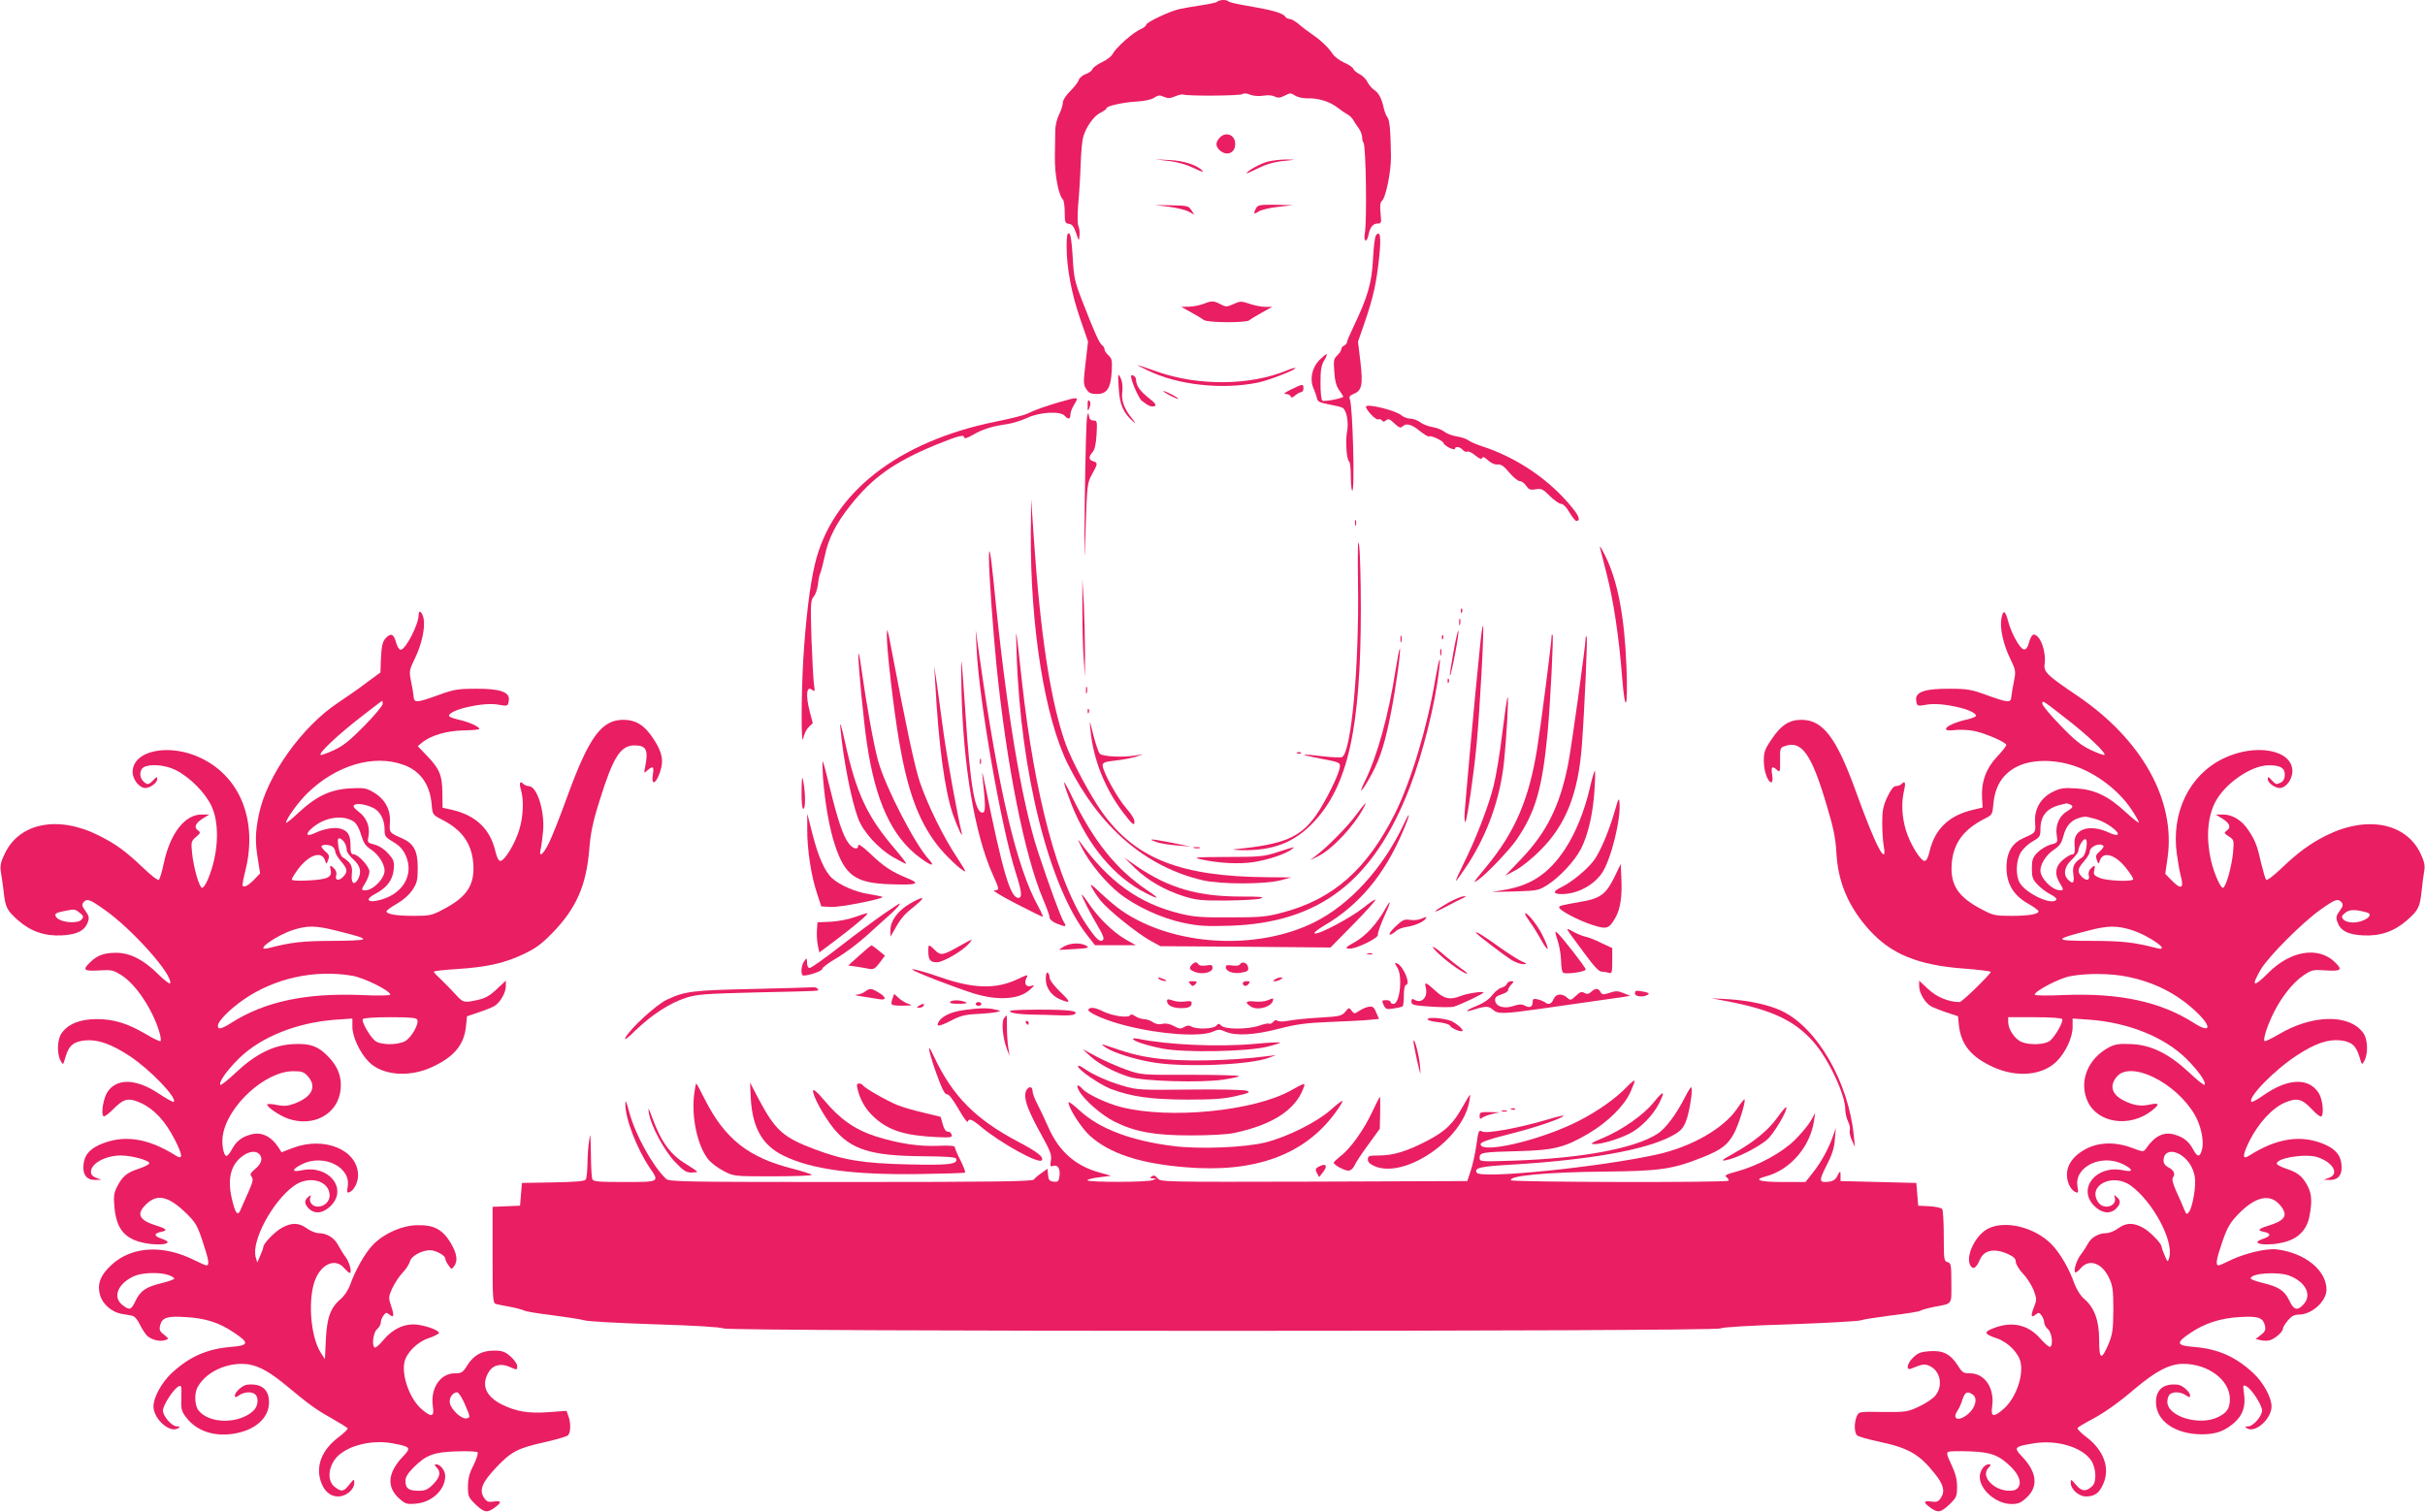 <?xml version="1.0" standalone="no"?>
<!DOCTYPE svg PUBLIC "-//W3C//DTD SVG 20010904//EN"
 "http://www.w3.org/TR/2001/REC-SVG-20010904/DTD/svg10.dtd">
<svg version="1.0" xmlns="http://www.w3.org/2000/svg"
 width="1280pt" height="798pt" viewBox="0 0 1280 798"
 preserveAspectRatio="xMidYMid meet">
<g transform="translate(0,798) scale(0.1,-0.1)"
fill="#e91e63" stroke="none">
<path d="M6425 7971 c-6 -5 -44 -13 -85 -19 -41 -6 -93 -15 -115 -20 -53 -12
-175 -70 -175 -83 0 -5 -12 -15 -27 -22 -43 -18 -132 -98 -151 -133 -6 -12
-31 -31 -55 -42 -25 -12 -47 -28 -51 -37 -3 -9 -19 -21 -35 -26 -17 -6 -33
-20 -37 -31 -3 -12 -24 -38 -45 -59 -23 -23 -39 -48 -39 -61 0 -13 -9 -41 -20
-63 -11 -21 -20 -59 -20 -84 0 -25 -1 -89 -2 -141 -1 -92 19 -201 43 -224 5
-6 9 -36 9 -67 0 -52 2 -58 23 -61 16 -2 26 -15 37 -48 15 -45 15 -45 18 -13
2 18 -1 40 -6 50 -5 11 -5 58 -1 113 5 52 11 147 13 210 2 63 8 129 13 145 14
53 57 113 90 129 18 9 33 19 33 24 0 12 86 32 161 36 39 2 76 10 91 20 21 14
30 15 51 5 21 -9 33 -9 59 2 18 8 38 12 43 10 22 -9 301 -7 312 2 9 6 23 5 42
-3 18 -7 46 -9 70 -5 23 4 48 2 60 -5 16 -8 28 -7 52 5 28 15 33 15 54 1 13
-9 41 -15 62 -15 60 2 119 -16 160 -47 21 -16 46 -33 57 -39 10 -5 24 -19 30
-30 6 -11 19 -31 29 -44 9 -13 17 -34 17 -46 0 -12 3 -25 7 -28 13 -13 19
-412 7 -479 -8 -46 11 -52 20 -6 8 40 23 58 49 58 18 0 19 5 14 54 -4 38 -2
58 7 65 21 17 49 157 48 235 -2 139 -7 193 -19 207 -6 8 -14 28 -18 44 -12 55
-27 84 -50 99 -13 9 -30 28 -37 43 -7 15 -26 34 -41 41 -16 8 -31 21 -34 29
-3 8 -25 23 -49 33 -23 10 -51 31 -61 47 -22 33 -59 69 -109 103 -20 14 -51
37 -69 53 -18 15 -40 27 -48 27 -9 0 -19 5 -22 11 -14 21 -68 36 -222 62 -39
7 -75 15 -79 20 -10 10 -48 9 -59 -2z"/>
<path d="M6437 7252 c-22 -24 -21 -45 1 -65 37 -34 82 -15 82 33 0 49 -51 68
-83 32z"/>
<path d="M6169 7130 c47 -5 94 -19 132 -37 32 -16 54 -24 48 -17 -25 31 -100
56 -176 59 l-78 4 74 -9z"/>
<path d="M6689 7126 c-38 -10 -109 -50 -109 -61 0 -2 27 10 61 27 40 20 84 33
132 38 70 7 71 7 17 8 -30 0 -76 -5 -101 -12z"/>
<path d="M6167 6889 c40 -5 87 -16 105 -25 l32 -17 -16 24 c-14 22 -22 24
-104 25 l-89 2 72 -9z"/>
<path d="M6630 6881 c-16 -30 -12 -35 14 -17 14 8 60 20 103 24 l78 9 -92 2
c-82 1 -93 -1 -103 -18z"/>
<path d="M5630 6678 c0 -111 26 -250 72 -382 l41 -119 -13 -113 c-12 -102 -12
-115 4 -138 13 -21 25 -26 56 -26 53 0 73 31 78 119 3 57 1 69 -17 85 -12 11
-21 25 -21 32 0 7 -6 17 -12 21 -15 9 -41 68 -105 233 -41 105 -45 125 -51
234 -5 82 -11 121 -19 124 -10 3 -13 -15 -13 -70z"/>
<path d="M7263 6738 c-6 -7 -13 -65 -16 -128 -6 -124 -29 -201 -102 -353 -19
-40 -35 -77 -35 -83 0 -7 -7 -14 -15 -18 -8 -3 -15 -12 -15 -19 0 -8 -10 -22
-21 -33 -19 -17 -21 -27 -16 -87 3 -49 11 -77 26 -97 11 -16 21 -31 21 -34 0
-8 -99 -28 -110 -21 -6 3 -10 43 -10 93 0 69 4 94 20 120 11 17 16 32 12 32
-5 0 -22 -15 -39 -32 -39 -41 -51 -102 -29 -150 8 -18 16 -42 18 -52 2 -16 16
-22 63 -31 33 -6 66 -14 72 -18 21 -13 33 -78 23 -127 -9 -49 -2 -148 11 -156
5 -3 9 -39 9 -80 0 -41 4 -74 8 -74 14 0 2 449 -13 482 -5 13 -1 20 19 28 44
17 51 47 37 168 l-13 108 36 104 c46 135 62 210 76 344 11 106 5 142 -17 114z"/>
<path d="M6350 6375 c-19 -7 -53 -14 -75 -14 l-40 -1 54 -30 c29 -16 59 -34
65 -39 17 -15 223 -16 240 -2 7 6 38 25 67 41 l54 30 -36 0 c-19 0 -57 7 -83
16 -44 15 -50 15 -85 -1 -35 -16 -41 -16 -69 -1 -36 19 -46 19 -92 1z"/>
<path d="M6055 6026 c160 -79 397 -105 588 -65 56 12 201 68 194 76 -3 2 -22
-3 -43 -12 -195 -81 -469 -84 -689 -6 -123 43 -125 44 -50 7z"/>
<path d="M5905 5931 c5 -88 24 -131 78 -178 13 -11 10 -5 -7 17 -42 51 -59 97
-52 144 3 26 0 52 -9 71 -14 28 -15 25 -10 -54z"/>
<path d="M5970 5993 c0 -23 41 -117 57 -129 34 -27 52 -34 67 -28 12 5 4 16
-33 45 -46 37 -64 63 -65 98 -1 15 -26 29 -26 14z"/>
<path d="M6815 5924 c-34 -16 -43 -24 -28 -24 12 0 23 -6 26 -12 3 -10 9 -8
24 5 11 9 25 17 31 17 7 0 12 9 12 20 0 25 -3 24 -65 -6z"/>
<path d="M6140 5915 c0 -2 18 -14 40 -25 22 -11 40 -18 40 -15 0 2 -18 14 -40
25 -22 11 -40 18 -40 15z"/>
<path d="M5595 5858 c-79 -23 -138 -44 -175 -63 -14 -7 -86 -25 -160 -40 -522
-105 -871 -379 -959 -755 -26 -108 -48 -289 -61 -500 -11 -188 -12 -476 0
-417 4 21 17 47 28 58 12 11 22 21 22 22 0 1 -7 27 -15 57 -24 91 -18 144 13
117 13 -10 14 -6 8 33 -3 25 -9 134 -13 243 -5 178 -4 199 11 216 10 11 20 39
23 63 2 24 8 52 13 63 5 11 15 52 24 92 19 92 60 171 134 264 118 149 231 229
450 320 123 50 152 57 152 38 0 -6 19 0 43 14 53 31 101 46 176 57 32 4 83 20
113 34 65 31 176 37 198 11 18 -21 30 -19 30 6 0 12 9 37 21 55 24 40 23 40
-76 12z"/>
<path d="M5741 5840 c0 -33 1 -34 10 -11 6 16 6 28 -1 35 -7 7 -10 -1 -9 -24z"/>
<path d="M7210 5833 c0 -17 52 -72 64 -67 8 3 17 0 21 -6 5 -8 11 -8 21 1 12
10 20 7 44 -16 23 -22 33 -26 42 -17 20 20 48 13 92 -23 24 -19 46 -32 49 -29
8 8 77 -24 77 -36 0 -5 14 -15 30 -24 17 -8 30 -10 30 -5 0 14 26 11 40 -5 6
-8 17 -13 24 -10 7 3 27 -6 44 -21 21 -17 32 -21 35 -13 3 9 13 5 31 -12 17
-15 37 -24 51 -22 17 2 33 -8 61 -42 21 -25 46 -46 56 -46 10 0 25 -11 33 -24
14 -20 22 -24 51 -19 30 5 39 1 75 -36 23 -22 49 -41 59 -41 11 0 29 -18 44
-45 15 -25 31 -45 36 -45 23 0 17 22 -19 67 -118 148 -294 268 -481 328 -30
10 -62 24 -70 31 -9 7 -36 16 -60 20 -25 4 -54 15 -65 24 -11 10 -39 21 -62
25 -23 4 -53 15 -67 26 -13 10 -37 19 -52 19 -15 0 -36 8 -46 17 -29 26 -188
65 -188 46z"/>
<path d="M5738 5780 c-4 -14 -9 -209 -12 -435 -4 -346 -3 -371 4 -163 8 240 9
249 34 294 31 56 32 61 6 69 -24 8 -25 22 -4 47 12 12 19 43 22 93 4 71 3 75
-16 75 -14 0 -22 8 -24 23 -3 22 -4 21 -10 -3z"/>
<path d="M5441 5170 c-3 -502 74 -980 196 -1225 167 -333 409 -541 711 -612
96 -22 327 -22 412 0 l55 15 -126 1 c-457 4 -693 96 -870 341 -61 84 -162 273
-194 362 -79 222 -133 569 -169 1098 l-13 195 -2 -175z"/>
<path d="M7152 5220 c0 -14 2 -19 5 -12 2 6 2 18 0 25 -3 6 -5 1 -5 -13z"/>
<path d="M7168 4903 c7 -439 -36 -901 -85 -920 -8 -3 -56 -1 -106 5 -50 6 -92
10 -94 8 -2 -2 40 -12 94 -22 94 -18 98 -20 95 -44 -4 -38 -77 -186 -127 -256
-83 -116 -170 -152 -425 -177 -19 -2 -6 -4 30 -5 169 -4 281 39 384 148 182
193 249 499 249 1125 0 149 -4 299 -9 335 -7 47 -8 -9 -6 -197z"/>
<path d="M8445 5090 c4 -14 19 -76 35 -138 36 -139 66 -337 82 -546 16 -205
32 -168 23 54 -10 263 -46 452 -111 584 -19 39 -32 60 -29 46z"/>
<path d="M5220 5034 c0 -81 21 -376 40 -569 53 -524 149 -1005 245 -1230 19
-45 35 -88 35 -98 0 -10 15 -23 36 -32 49 -20 57 -19 39 8 -16 25 -75 186
-136 370 -88 268 -169 760 -234 1422 -16 157 -25 206 -25 129z"/>
<path d="M5713 4765 c0 -88 3 -205 7 -260 l7 -100 0 125 c0 69 -3 186 -6 260
l-8 135 0 -160z"/>
<path d="M7711 4754 c0 -11 3 -14 6 -6 3 7 2 16 -1 19 -3 4 -6 -2 -5 -13z"/>
<path d="M2210 4735 c0 -51 -69 -185 -95 -185 -8 0 -19 17 -25 40 -12 45 -28
50 -56 19 -14 -16 -20 -40 -23 -100 l-3 -79 -72 -53 c-39 -30 -105 -76 -146
-103 -196 -128 -383 -391 -424 -596 -19 -92 -20 -146 -4 -239 l11 -70 -33 -34
c-34 -35 -60 -45 -60 -24 0 6 6 37 14 68 67 263 -22 495 -229 597 -168 83
-365 44 -365 -72 0 -39 36 -84 67 -84 26 0 63 28 63 47 0 14 -4 13 -20 -5 -25
-26 -33 -27 -54 -6 -22 21 -20 61 3 74 36 19 114 12 170 -16 73 -37 156 -120
188 -191 44 -95 36 -254 -20 -386 -11 -26 -25 -46 -31 -44 -15 5 -44 106 -52
182 -6 60 -5 64 20 86 25 21 26 25 10 36 -22 16 -12 38 28 63 l33 20 -41 0
c-88 0 -165 -98 -199 -255 -9 -44 -21 -84 -26 -89 -5 -6 -40 21 -86 65 -89 85
-141 123 -231 168 -214 108 -420 68 -497 -96 -21 -42 -25 -64 -21 -92 4 -20
10 -67 15 -106 9 -85 17 -101 77 -154 66 -58 141 -84 231 -79 80 4 121 25 137
71 8 22 5 33 -13 58 -18 24 -20 33 -11 45 19 22 32 18 111 -38 146 -102 362
-344 347 -389 -2 -6 -32 17 -66 51 -75 74 -146 110 -219 110 -63 0 -99 -13
-135 -48 -45 -42 -37 -50 45 -45 67 4 75 2 119 -26 76 -48 164 -181 199 -299
7 -23 10 -45 6 -48 -3 -3 -36 12 -74 35 -98 58 -172 81 -262 81 -88 0 -150
-25 -185 -73 -24 -33 -27 -108 -6 -147 13 -24 13 -24 26 21 18 61 43 81 107
87 66 5 137 -21 233 -84 108 -72 251 -221 231 -241 -3 -3 -40 18 -81 45 -116
77 -217 81 -267 10 -23 -32 -38 -121 -22 -131 5 -3 28 14 51 38 56 56 80 62
146 32 71 -33 128 -95 179 -194 42 -83 44 -108 4 -83 -149 94 -279 112 -403
56 -59 -27 -84 -63 -84 -120 0 -43 22 -66 63 -65 l32 1 -27 10 c-19 7 -28 17
-28 32 0 44 77 86 158 86 59 0 155 -27 150 -42 -2 -6 -28 -19 -56 -28 -62 -20
-87 -41 -114 -95 -17 -33 -19 -50 -14 -108 10 -106 47 -157 130 -182 91 -27
206 -13 121 15 -43 14 -45 29 -4 37 36 7 29 16 -26 33 -90 28 -107 60 -56 110
59 60 120 47 215 -46 48 -47 58 -64 85 -146 33 -98 38 -128 21 -128 -6 0 -33
12 -61 26 -166 84 -330 76 -439 -22 -61 -56 -79 -104 -61 -164 14 -46 62 -87
112 -96 19 -3 44 -7 56 -10 13 -2 29 -20 42 -48 12 -24 29 -50 39 -59 23 -20
65 -31 93 -22 22 7 21 7 -5 29 -23 17 -26 26 -21 49 11 42 37 50 134 44 106
-6 178 -29 256 -82 83 -55 80 -68 -20 -76 -124 -11 -215 -51 -309 -138 -53
-50 -96 -128 -96 -176 0 -64 84 -141 128 -116 15 9 15 10 -5 11 -26 0 -73 54
-73 84 0 27 55 112 81 126 17 9 18 5 16 -58 -2 -61 1 -72 25 -104 55 -72 145
-103 250 -87 115 18 188 83 188 166 0 68 -40 101 -115 93 -24 -2 -65 -38 -65
-57 0 -12 4 -11 22 1 27 19 69 21 86 4 19 -19 14 -63 -11 -86 -75 -70 -232
-70 -289 2 -20 24 -23 87 -7 119 38 75 136 127 235 127 70 0 132 -30 227 -108
134 -111 163 -132 245 -178 45 -26 85 -50 87 -54 3 -4 -20 -26 -50 -49 -82
-62 -116 -142 -95 -221 16 -58 50 -90 95 -90 42 0 85 36 85 72 0 22 -2 21 -26
-9 -30 -39 -42 -40 -78 -12 -35 28 -36 89 -1 141 48 70 184 110 304 89 98 -18
103 -23 60 -68 -82 -85 -90 -161 -24 -222 35 -31 41 -33 90 -29 85 7 155 73
155 146 0 29 -26 62 -49 62 -9 0 -7 -5 3 -16 25 -24 19 -53 -18 -90 -28 -28
-41 -34 -78 -34 -51 0 -68 13 -68 52 0 20 13 41 43 71 66 66 106 81 226 85 57
2 107 0 112 -5 4 -4 -5 -34 -21 -67 -23 -44 -30 -73 -30 -114 0 -51 3 -58 40
-94 47 -44 61 -46 101 -17 38 27 37 39 -5 32 -29 -4 -37 -1 -51 20 -27 41 -11
80 63 159 81 85 112 102 255 134 61 14 117 30 124 36 16 13 17 66 3 103 l-10
27 -94 -7 c-106 -8 -171 3 -248 41 -81 41 -107 98 -73 163 21 42 63 56 110 37
46 -20 45 -20 45 3 0 10 -16 33 -35 50 -30 26 -44 31 -88 31 -64 0 -107 -24
-142 -80 -22 -36 -30 -40 -64 -40 -78 0 -131 -80 -116 -177 8 -54 -8 -57 -61
-11 -60 53 -103 170 -90 244 10 51 67 109 127 129 27 9 51 21 55 26 8 13 -58
39 -115 46 -64 7 -127 -21 -176 -80 -21 -25 -42 -44 -47 -41 -17 11 -8 79 12
97 11 9 20 25 20 35 0 10 6 27 14 37 12 17 16 17 30 6 25 -21 28 -8 11 43 -15
44 -15 49 5 94 12 26 36 63 54 82 19 19 36 47 40 61 6 28 63 59 107 59 28 0
79 -28 79 -43 0 -7 7 -23 17 -36 15 -23 17 -23 30 -6 21 30 15 67 -19 125 -43
70 -88 94 -175 92 -79 -1 -172 -41 -232 -101 -42 -42 -93 -131 -123 -214 -9
-26 -31 -59 -48 -73 -55 -47 -74 -97 -80 -214 l-5 -105 -22 34 c-56 88 -70
294 -26 393 36 80 106 105 149 54 13 -14 26 -26 29 -26 14 0 2 51 -19 81 -14
19 -32 49 -42 67 -19 37 -59 62 -102 62 -15 0 -43 11 -62 25 -41 30 -78 32
-129 5 -36 -18 -101 -84 -101 -103 0 -4 -7 -24 -16 -45 l-16 -37 -8 27 c-25
85 88 296 202 378 79 57 187 28 188 -51 0 -32 -28 -59 -63 -59 -28 0 -48 25
-39 50 5 13 3 13 -11 1 -22 -18 -21 -37 3 -61 31 -31 76 -26 116 14 91 91 -11
218 -152 188 -56 -12 -56 4 0 32 115 57 261 -16 241 -120 -5 -27 -3 -33 9 -28
24 9 46 51 46 89 0 134 -177 208 -344 145 l-60 -23 -15 24 c-41 62 -92 86
-150 69 -45 -13 -74 -35 -96 -76 -11 -21 -24 -37 -30 -36 -15 1 -26 62 -19
107 24 157 224 340 372 340 46 0 57 -4 78 -28 47 -55 21 -107 -69 -142 -38
-14 -56 -16 -97 -8 -27 6 -50 6 -50 2 0 -14 65 -58 109 -74 136 -48 266 24
279 154 6 63 -12 114 -56 163 -57 63 -101 81 -192 76 -104 -4 -199 -51 -304
-149 -42 -40 -79 -69 -82 -66 -12 12 33 76 97 139 116 114 306 190 512 205
l87 6 0 -44 c0 -52 40 -138 87 -185 69 -70 209 -83 327 -30 119 53 174 117
185 213 l6 58 60 20 c33 11 70 26 83 33 31 18 62 70 62 106 l0 29 -48 -45
c-37 -35 -61 -48 -101 -57 -74 -16 -76 -15 -118 31 -21 23 -55 58 -75 77 -21
19 -38 37 -38 41 0 4 53 10 118 14 158 10 251 30 351 77 67 31 98 54 155 112
127 130 180 251 196 439 7 89 18 145 55 262 72 231 110 291 185 291 61 0 73
-24 56 -110 -8 -39 -7 -39 11 -22 30 26 36 21 29 -23 -11 -72 27 -38 45 40 11
47 -3 94 -49 160 -44 64 -88 90 -152 90 -116 0 -182 -92 -299 -414 -34 -94
-75 -198 -92 -233 -31 -65 -57 -85 -45 -35 4 15 9 59 13 98 8 105 -33 234 -76
234 -9 0 -22 5 -29 12 -18 18 -23 5 -12 -33 16 -54 12 -142 -10 -212 -22 -72
-77 -162 -99 -162 -9 0 -19 19 -26 50 -27 118 -103 191 -230 220 l-49 11 -1
80 c-1 93 -16 127 -84 197 l-46 48 23 19 c46 38 133 63 220 64 45 1 82 4 82 8
0 12 -56 37 -110 49 -27 6 -50 15 -50 20 0 32 183 74 260 59 51 -9 52 -9 56
26 4 41 -48 59 -176 58 -93 0 -116 -4 -195 -33 -120 -43 -129 -43 -132 -6 -2
17 -8 54 -14 82 -10 50 -8 57 20 115 37 75 56 163 47 212 -7 35 -26 51 -26 21z
m-190 -471 c0 -9 -44 -62 -97 -116 -77 -78 -112 -106 -162 -129 -35 -16 -67
-27 -69 -24 -10 10 91 105 208 196 63 49 115 89 117 89 2 0 3 -7 3 -16z m108
-321 c89 -31 140 -102 150 -205 5 -59 5 -59 53 -84 107 -54 158 -125 167 -231
9 -115 -33 -179 -161 -245 -56 -30 -70 -33 -152 -33 -93 0 -145 9 -145 24 0 5
25 23 55 40 33 19 65 47 82 73 24 36 28 51 28 117 0 89 -21 128 -82 155 -69
31 -68 29 -65 84 5 67 -26 124 -86 159 -39 23 -51 25 -125 21 -103 -6 -178
-41 -272 -129 -36 -34 -65 -57 -65 -52 0 20 64 108 113 156 151 147 349 206
505 150z m-156 -229 c35 -18 58 -62 58 -113 0 -36 4 -41 46 -66 34 -20 51 -39
66 -72 47 -106 -22 -213 -154 -238 -50 -10 -57 10 -11 34 63 32 95 73 101 129
4 44 1 52 -28 85 -20 23 -47 41 -72 48 -39 10 -40 11 -33 45 9 50 -10 98 -52
129 -27 21 -32 30 -22 36 16 10 63 2 101 -17z m-105 -71 c14 -10 29 -35 39
-70 13 -43 23 -59 54 -79 39 -26 70 -76 70 -111 -1 -42 -61 -103 -102 -103
-23 0 -22 2 2 42 11 18 20 44 20 57 0 26 -59 91 -84 91 -13 0 -16 11 -16 49 0
54 -15 77 -56 87 -30 8 -86 -2 -130 -23 -48 -23 -56 -7 -14 28 66 56 160 69
217 32z m-47 -114 c6 -10 10 -26 10 -37 0 -10 16 -32 35 -49 37 -33 45 -66 25
-104 -20 -36 -38 -23 -33 25 5 44 -4 62 -49 91 -9 6 -18 31 -22 57 -5 39 -3
46 10 41 8 -3 19 -14 24 -24z m-62 -21 c7 -7 12 -18 12 -26 0 -8 14 -30 30
-49 35 -40 37 -56 10 -83 -23 -23 -44 -17 -35 10 3 10 -1 25 -10 34 -22 22
-26 20 -20 -7 10 -38 -17 -50 -116 -55 -54 -3 -89 -1 -89 5 0 6 16 31 35 57
58 75 124 96 141 43 7 -21 7 -21 16 3 8 21 5 29 -16 46 -13 12 -22 25 -19 28
11 10 48 7 61 -6z m-1337 -347 c21 -17 22 -21 9 -36 -18 -22 -103 -16 -128 8
-20 20 -12 28 35 37 58 12 59 11 84 -9z m1342 -91 c133 -33 158 -41 153 -49
-3 -5 -79 -8 -168 -8 -151 -1 -210 -7 -330 -38 -83 -21 35 65 130 96 74 23
116 23 215 -1z m96 -241 c64 -11 201 -79 201 -100 0 -5 -68 -6 -152 -2 -295
12 -513 -35 -689 -148 -51 -32 -69 -36 -69 -14 0 23 59 84 133 136 163 114
375 162 576 128z m344 -233 c9 -23 -33 -96 -66 -113 -43 -22 -133 -20 -159 4
-29 26 -71 101 -63 113 4 6 60 10 145 10 109 0 139 -3 143 -14z m-835 -708
c21 -21 13 -51 -20 -78 -27 -23 -30 -30 -20 -42 10 -13 7 -27 -16 -79 -16 -35
-34 -77 -41 -93 -16 -40 -29 -24 -48 59 -24 107 -3 182 63 226 33 22 65 24 82
7z m-479 -639 c17 -6 31 -14 31 -19 0 -4 -30 -15 -67 -24 -83 -20 -112 -40
-138 -94 -22 -48 -31 -51 -69 -21 -54 42 -23 115 64 153 41 18 134 21 179 5z
m1562 -676 c33 -76 33 -77 10 -81 -25 -4 -78 45 -86 79 -7 27 14 59 38 59 7 0
24 -26 38 -57z"/>
<path d="M10564 4714 c-9 -49 10 -137 47 -212 28 -58 30 -65 20 -115 -6 -28
-12 -65 -14 -82 -3 -37 -12 -37 -132 6 -79 29 -102 33 -195 33 -128 1 -180
-17 -176 -58 4 -35 5 -35 56 -26 77 15 260 -27 260 -59 0 -5 -23 -14 -50 -20
-102 -22 -152 -67 -61 -55 26 3 72 1 102 -5 64 -14 169 -60 169 -74 0 -5 -22
-34 -49 -62 -58 -61 -84 -134 -79 -217 l3 -51 -50 -12 c-127 -29 -203 -102
-230 -220 -7 -31 -17 -50 -26 -50 -22 0 -77 90 -99 162 -21 70 -25 144 -10
208 10 43 6 55 -12 37 -7 -7 -20 -12 -31 -12 -12 0 -26 -18 -45 -57 -22 -47
-27 -73 -27 -138 0 -44 4 -99 8 -122 5 -26 5 -43 0 -43 -18 0 -68 114 -150
340 -101 278 -172 370 -285 370 -63 0 -107 -28 -155 -100 -38 -55 -43 -70 -43
-117 0 -53 21 -113 40 -113 6 0 8 16 4 40 -7 43 0 49 26 25 15 -14 17 -10 16
52 -1 64 0 66 27 75 88 30 140 -45 220 -317 35 -115 46 -172 50 -246 9 -159
64 -288 178 -413 113 -123 254 -181 492 -199 81 -6 146 -14 145 -18 -7 -18
-152 -159 -164 -159 -58 0 -121 26 -166 68 l-48 45 0 -29 c0 -36 31 -88 62
-106 13 -7 50 -22 83 -33 l60 -20 5 -50 c12 -101 65 -165 180 -218 125 -57
261 -45 336 30 47 47 84 126 84 181 l0 45 88 -6 c205 -15 395 -91 511 -205 64
-63 109 -127 97 -139 -3 -3 -40 26 -82 66 -105 98 -200 145 -304 149 -62 3
-84 0 -116 -16 -115 -60 -164 -184 -113 -290 55 -112 220 -135 335 -47 45 35
43 45 -8 34 -47 -11 -87 -5 -140 22 -62 32 -75 78 -34 126 74 85 310 -31 410
-201 33 -56 51 -140 39 -184 -11 -43 -24 -43 -48 2 -22 41 -51 63 -96 76 -58
17 -105 -6 -152 -74 -13 -18 -15 -18 -73 4 -88 33 -175 31 -245 -6 -65 -35
-99 -82 -99 -136 0 -41 21 -82 47 -92 13 -5 14 0 9 29 -20 104 125 176 240
119 56 -28 56 -44 0 -32 -141 30 -243 -97 -152 -188 40 -40 85 -45 116 -14 24
24 25 43 3 61 -14 12 -16 12 -11 -1 16 -47 -57 -70 -86 -28 -62 88 74 159 171
89 117 -85 228 -293 203 -380 -8 -26 -8 -26 -24 11 -9 21 -16 41 -16 45 0 19
-65 85 -101 103 -51 27 -88 25 -129 -5 -19 -14 -47 -25 -62 -25 -41 0 -81 -23
-98 -57 -8 -15 -24 -40 -36 -55 -22 -28 -41 -85 -30 -95 3 -3 16 7 29 22 44
52 113 28 150 -53 19 -40 22 -65 22 -167 -1 -105 -4 -128 -25 -179 -38 -90
-50 -85 -50 21 0 102 -25 170 -79 216 -19 16 -39 48 -51 79 -27 79 -78 166
-123 211 -88 88 -240 126 -331 82 -67 -32 -123 -145 -96 -195 14 -25 31 -15
50 29 21 52 77 63 148 31 31 -14 42 -25 42 -41 0 -12 17 -41 38 -63 22 -23 47
-63 57 -89 16 -44 16 -49 1 -88 -19 -46 -15 -59 10 -38 14 11 18 11 30 -6 8
-10 14 -27 14 -37 0 -10 9 -26 20 -35 22 -19 29 -93 9 -93 -6 0 -29 20 -50 44
-67 76 -154 93 -255 51 -44 -18 -38 -29 25 -50 60 -20 117 -78 127 -129 14
-75 -27 -186 -87 -241 -55 -49 -72 -47 -64 8 15 97 -38 177 -116 177 -34 0
-42 4 -64 40 -39 61 -78 82 -148 77 -46 -3 -63 -9 -87 -32 -34 -32 -42 -72
-12 -60 61 25 72 26 99 13 56 -27 70 -106 28 -156 -13 -16 -52 -42 -87 -58
-60 -28 -69 -29 -189 -28 -125 2 -127 2 -138 -22 -15 -34 -14 -89 2 -102 7 -6
58 -21 112 -32 159 -34 215 -66 297 -169 46 -57 56 -93 33 -128 -14 -21 -22
-24 -51 -20 -42 7 -43 -5 -5 -32 40 -29 54 -27 101 17 37 36 40 43 40 93 0 39
-8 71 -30 117 -24 51 -27 64 -15 68 8 3 58 4 112 2 114 -4 155 -20 221 -85 43
-44 55 -86 30 -111 -20 -20 -82 -14 -119 11 -45 30 -59 69 -34 97 15 16 15 20
3 20 -24 0 -48 -34 -48 -67 0 -68 87 -143 168 -143 34 0 49 6 78 33 65 59 56
136 -25 220 -43 45 -38 51 62 67 122 21 257 -19 305 -90 26 -39 30 -111 7
-134 -32 -32 -57 -31 -87 5 -26 31 -28 32 -28 11 0 -34 43 -72 80 -72 47 0 70
17 92 67 37 83 2 178 -90 247 -28 21 -49 43 -46 47 3 5 29 21 57 36 73 37 149
89 245 171 113 95 184 132 256 132 132 0 246 -86 246 -185 0 -50 -14 -71 -60
-95 -98 -50 -270 1 -270 80 0 14 5 31 12 38 17 17 59 15 86 -4 18 -12 22 -13
22 -1 0 19 -41 55 -65 57 -74 8 -115 -25 -115 -92 0 -99 100 -169 241 -170 75
0 120 16 172 61 45 40 61 86 52 152 -7 49 -6 50 13 40 27 -14 82 -99 82 -127
0 -30 -47 -84 -73 -84 -20 -1 -20 -2 -5 -11 44 -25 128 52 128 116 0 48 -43
126 -96 176 -94 87 -185 127 -309 138 -98 7 -103 21 -25 73 76 52 159 79 261
85 97 6 123 -2 134 -44 5 -23 2 -32 -21 -50 l-28 -22 26 -6 c15 -4 37 -4 50 0
28 9 68 44 68 61 0 7 12 26 26 43 19 23 34 31 58 31 68 0 146 70 146 132 0
101 -112 193 -260 212 -54 8 -174 -21 -249 -58 -28 -14 -55 -26 -61 -26 -17 0
-11 34 21 127 25 72 40 98 82 142 92 95 169 112 222 49 44 -52 29 -81 -60
-108 -55 -17 -62 -26 -26 -33 41 -8 39 -23 -4 -37 -84 -28 30 -42 121 -15 69
20 111 66 124 134 15 78 12 117 -9 159 -26 50 -52 72 -110 91 -27 9 -51 21
-53 26 -8 31 150 57 215 36 83 -28 116 -89 60 -109 l-28 -10 32 -1 c41 -1 63
22 63 65 0 57 -25 93 -84 120 -124 56 -254 38 -403 -56 -38 -25 -38 -2 0 76
47 94 121 175 187 203 63 27 91 21 143 -35 22 -24 44 -41 49 -38 16 10 8 89
-12 122 -52 84 -162 81 -291 -9 -32 -23 -62 -39 -65 -36 -22 22 121 168 239
245 96 63 163 86 228 80 60 -6 85 -27 103 -87 13 -45 13 -45 26 -21 21 39 18
114 -6 147 -73 101 -268 98 -445 -7 -39 -23 -73 -39 -76 -36 -9 9 15 83 49
151 42 84 102 159 157 196 43 29 50 31 119 26 81 -5 89 3 45 45 -87 83 -233
59 -349 -57 -80 -80 -94 -75 -42 15 39 68 221 251 318 319 78 55 91 59 110 37
9 -12 7 -21 -10 -44 -18 -24 -21 -35 -13 -58 16 -47 55 -68 136 -72 90 -5 165
21 231 79 61 53 69 70 78 154 4 39 10 87 14 108 5 29 0 49 -19 90 -77 164
-285 203 -499 96 -84 -42 -148 -89 -236 -173 -42 -40 -76 -66 -81 -60 -4 5
-15 43 -25 84 -21 95 -33 125 -68 177 -35 53 -84 83 -134 83 l-39 0 33 -20
c41 -25 50 -47 27 -64 -17 -12 -17 -14 10 -32 27 -17 27 -20 22 -83 -7 -75
-37 -183 -53 -188 -12 -4 -47 75 -63 142 -27 117 -20 229 21 309 50 99 191
196 283 196 62 0 85 -14 85 -50 0 -19 -7 -33 -19 -40 -26 -13 -27 -13 -51 12
-16 18 -20 19 -20 5 0 -19 37 -47 63 -47 33 0 67 45 67 89 0 113 -194 149
-364 67 -180 -87 -276 -284 -246 -504 6 -43 15 -94 20 -113 20 -70 3 -79 -49
-25 l-32 33 12 83 c44 304 -134 625 -476 857 -159 107 -178 126 -173 165 10
68 -23 158 -58 158 -7 0 -18 -18 -24 -41 -8 -29 -16 -39 -28 -37 -21 4 -67 87
-83 151 -15 56 -26 60 -35 11z m346 -531 c109 -84 208 -179 198 -188 -3 -3
-34 8 -70 25 -52 24 -87 52 -162 130 -53 54 -96 106 -96 115 0 20 1 19 130
-82z m35 -245 c117 -38 237 -129 304 -229 23 -34 41 -66 41 -71 0 -5 -31 19
-69 54 -93 86 -164 120 -263 126 -65 4 -84 1 -122 -18 -64 -31 -99 -91 -94
-161 3 -56 5 -54 -65 -85 -51 -23 -80 -66 -85 -129 -8 -98 29 -169 114 -216
30 -17 54 -35 54 -40 0 -15 -52 -24 -145 -24 -82 0 -96 3 -152 33 -128 66
-170 130 -161 245 9 106 63 179 174 235 40 20 41 23 46 80 9 93 49 156 123
194 75 39 193 41 300 6z m-21 -204 c23 -9 20 -17 -15 -38 -40 -24 -61 -74 -53
-125 6 -39 6 -40 -33 -50 -21 -6 -52 -25 -68 -41 -26 -27 -30 -39 -30 -85 0
-46 4 -58 30 -85 17 -18 47 -41 69 -52 25 -13 35 -23 28 -30 -26 -26 -153 33
-189 88 -25 39 -23 120 4 165 12 19 40 45 63 58 36 20 40 26 40 62 0 72 33
112 105 130 17 4 31 7 32 8 1 1 8 -2 17 -5z m142 -79 c52 -15 124 -68 111 -81
-4 -4 -24 0 -44 10 -99 47 -186 22 -183 -53 3 -53 1 -61 -12 -61 -6 0 -26 -11
-44 -25 -43 -33 -52 -75 -25 -121 25 -42 25 -44 5 -44 -42 0 -104 63 -104 105
0 34 32 84 71 109 30 20 41 36 50 71 16 64 51 96 115 104 6 0 33 -6 60 -14z
m-53 -147 c-3 -24 -12 -47 -21 -53 -45 -29 -54 -47 -48 -91 6 -46 -2 -54 -28
-28 -27 27 -20 69 19 105 19 19 35 39 35 46 0 22 23 63 36 63 8 0 11 -13 7
-42z m90 6 c3 -3 -6 -16 -19 -28 -21 -17 -24 -25 -16 -46 9 -24 9 -24 16 -3
17 53 85 31 143 -46 18 -23 33 -47 33 -52 0 -15 -137 -10 -176 6 -31 13 -35
18 -30 40 7 29 3 31 -19 9 -9 -9 -13 -24 -10 -34 9 -27 -12 -33 -35 -10 -27
27 -25 43 10 83 17 19 30 41 30 49 0 29 53 52 73 32z m1390 -351 c43 -12 -14
-53 -74 -53 -22 0 -42 7 -50 16 -11 14 -10 19 10 35 23 19 52 19 114 2z
m-1244 -92 c97 -30 218 -118 134 -96 -121 31 -180 37 -331 38 -217 0 -219 6
-22 56 97 25 145 25 219 2z m-21 -247 c144 -29 263 -90 363 -184 86 -81 79
-118 -10 -61 -176 113 -394 160 -688 148 -84 -4 -153 -3 -153 2 0 19 128 86
185 97 86 17 214 16 303 -2z m-343 -224 c8 -12 -34 -87 -63 -113 -24 -22 -106
-26 -151 -8 -36 15 -71 67 -71 105 l0 26 139 0 c85 0 142 -4 146 -10z m629
-719 c37 -25 63 -66 71 -114 8 -44 -11 -157 -30 -184 -12 -16 -14 -16 -26 12
-6 17 -25 59 -41 94 -20 45 -25 67 -18 76 14 17 3 40 -26 53 -15 8 -24 20 -24
35 0 48 44 61 94 28z m574 -637 c85 -35 116 -102 70 -151 -31 -34 -51 -29 -73
19 -26 54 -55 74 -137 94 -38 9 -68 20 -68 25 0 28 149 38 208 13z m-1674
-627 c26 -19 13 -69 -26 -102 -50 -42 -88 -28 -54 20 7 11 19 37 25 58 13 39
26 45 55 24z"/>
<path d="M7702 4695 c0 -16 2 -22 5 -12 2 9 2 23 0 30 -3 6 -5 -1 -5 -18z"/>
<path d="M7812 4568 c-28 -271 -82 -866 -82 -897 0 -19 2 -32 5 -30 9 10 45
256 59 409 17 179 41 619 34 626 -3 2 -10 -46 -16 -108z"/>
<path d="M4681 4625 c-1 -71 35 -383 65 -560 45 -261 101 -414 198 -542 42
-56 134 -143 150 -143 4 0 -16 33 -43 74 -70 104 -155 277 -196 398 -29 89
-70 282 -154 723 -17 89 -19 95 -20 50z"/>
<path d="M5366 4532 c20 -632 172 -1235 374 -1491 l40 -51 108 0 107 0 -54 31
c-66 38 -143 113 -194 189 -20 30 -37 51 -37 47 0 -11 47 -104 87 -170 25 -42
32 -62 25 -69 -15 -15 -35 3 -84 75 -154 226 -276 682 -343 1282 -35 317 -34
312 -29 157z"/>
<path d="M7672 4539 c-12 -67 -21 -124 -19 -126 6 -6 50 223 45 237 -2 6 -14
-43 -26 -111z"/>
<path d="M5155 4552 c13 -272 130 -940 206 -1178 33 -102 36 -134 14 -134 -42
0 -83 139 -175 595 -11 55 -18 80 -15 55 18 -167 18 -200 1 -200 -40 0 -65
141 -90 525 -23 331 -25 342 -21 125 8 -398 70 -766 166 -979 35 -77 35 -81 7
-81 -13 0 38 -31 114 -70 75 -39 139 -70 142 -70 3 0 -7 24 -23 53 -115 207
-211 615 -311 1322 l-20 140 5 -103z"/>
<path d="M7392 4605 c0 -16 2 -22 5 -12 2 9 2 23 0 30 -3 6 -5 -1 -5 -18z"/>
<path d="M7611 4614 c0 -11 3 -14 6 -6 3 7 2 16 -1 19 -3 4 -6 -2 -5 -13z"/>
<path d="M8190 4624 c0 -34 -56 -468 -76 -594 -44 -272 -117 -441 -268 -625
-74 -90 -76 -92 -41 -68 43 30 166 160 202 213 99 146 134 269 162 565 14 148
32 507 26 513 -3 3 -5 1 -5 -4z"/>
<path d="M8370 4616 c0 -41 -76 -588 -94 -676 -44 -217 -112 -353 -246 -494
l-85 -89 55 29 c30 16 89 63 131 106 135 134 200 300 219 557 15 207 30 564
25 569 -3 3 -5 2 -5 -2z"/>
<path d="M7367 4447 c-37 -241 -97 -457 -162 -590 -43 -87 -11 -51 39 43 43
82 69 166 100 327 26 136 51 321 45 328 -3 2 -12 -47 -22 -108z"/>
<path d="M7602 4535 c0 -16 2 -22 5 -12 2 9 2 23 0 30 -3 6 -5 -1 -5 -18z"/>
<path d="M4531 4525 c-2 -48 27 -350 45 -470 45 -306 132 -494 280 -603 59
-44 83 -49 47 -9 -73 79 -228 379 -267 517 -24 84 -63 303 -90 495 -7 55 -14
87 -15 70z"/>
<path d="M7576 4394 c-42 -253 -129 -540 -212 -707 -148 -296 -327 -454 -593
-524 -85 -23 -116 -26 -276 -26 -154 -1 -193 2 -270 21 -216 54 -372 167 -528
382 -10 14 -4 -3 14 -37 40 -79 124 -181 197 -239 87 -69 224 -132 339 -156
82 -17 122 -19 248 -15 469 16 754 235 945 727 69 178 135 440 156 624 11 92
0 63 -20 -50z"/>
<path d="M4936 4385 c18 -339 50 -575 94 -705 22 -64 56 -136 46 -95 -20 78
-79 404 -96 529 -11 83 -27 196 -34 251 l-15 100 5 -80z"/>
<path d="M7641 4384 c0 -11 3 -14 6 -6 3 7 2 16 -1 19 -3 4 -6 -2 -5 -13z"/>
<path d="M5732 4335 c0 -16 2 -22 5 -12 2 9 2 23 0 30 -3 6 -5 -1 -5 -18z"/>
<path d="M7930 4113 c-12 -104 -33 -230 -46 -281 -26 -106 -96 -287 -160 -414
-24 -49 -42 -88 -39 -88 3 0 31 39 62 86 105 162 172 350 192 544 13 124 25
340 19 340 -3 0 -15 -84 -28 -187z"/>
<path d="M5741 4224 c0 -11 3 -14 6 -6 3 7 2 16 -1 19 -3 4 -6 -2 -5 -13z"/>
<path d="M4436 4135 c16 -168 57 -379 94 -477 26 -69 104 -156 184 -203 33
-19 64 -35 68 -35 5 0 -19 32 -53 72 -151 175 -209 298 -269 572 -21 93 -28
114 -24 71z"/>
<path d="M5756 4125 c14 -153 77 -310 172 -434 47 -62 58 -71 60 -53 2 15 -12
39 -43 75 -47 53 -125 195 -125 227 0 14 13 19 68 25 37 4 85 13 107 20 l40
14 -40 -7 c-67 -12 -175 -6 -190 9 -7 8 -22 52 -34 99 -21 84 -21 84 -15 25z"/>
<path d="M6848 4003 c7 -3 16 -2 19 1 4 3 -2 6 -13 5 -11 0 -14 -3 -6 -6z"/>
<path d="M5172 3960 c0 -14 2 -19 5 -12 2 6 2 18 0 25 -3 6 -5 1 -5 -13z"/>
<path d="M4344 3875 c11 -139 34 -269 63 -356 53 -161 109 -201 290 -207 145
-5 166 2 92 32 -81 33 -126 62 -196 130 -41 39 -63 53 -63 43 0 -25 -26 -20
-49 9 -30 38 -58 121 -98 284 -19 80 -37 147 -40 150 -3 3 -2 -35 1 -85z"/>
<path d="M8392 3821 c-29 -124 -75 -238 -131 -323 -82 -125 -174 -189 -310
-214 l-76 -13 123 3 c117 4 124 5 171 35 66 43 143 126 176 190 38 75 63 185
71 306 4 58 5 105 2 105 -3 0 -15 -40 -26 -89z"/>
<path d="M4231 3803 c-1 -56 3 -93 9 -93 12 0 12 76 1 140 -7 39 -9 32 -10
-47z"/>
<path d="M5617 3845 c3 -16 22 -68 40 -115 87 -216 227 -382 390 -464 72 -37
77 -32 13 11 -167 112 -285 258 -402 498 -26 55 -45 87 -41 70z"/>
<path d="M8527 3711 c-28 -101 -74 -214 -108 -265 -33 -49 -121 -123 -182
-152 -42 -20 -39 -34 6 -34 81 0 167 45 212 110 48 69 103 291 93 375 -2 25
-6 19 -21 -34z"/>
<path d="M7158 3678 c-45 -62 -153 -171 -213 -216 l-30 -23 41 20 c76 37 192
161 243 259 20 37 7 25 -41 -40z"/>
<path d="M4261 3600 c-1 -102 21 -247 52 -338 l22 -67 52 -3 c46 -3 281 44
271 53 -2 2 -34 9 -72 15 -71 11 -154 47 -194 84 -38 34 -73 113 -103 231
l-28 110 0 -85z"/>
<path d="M7410 3630 c-110 -234 -285 -426 -475 -520 -305 -150 -741 -124
-1012 61 -27 18 -77 60 -112 93 -51 49 -61 55 -48 31 8 -16 29 -48 46 -69 40
-50 193 -173 263 -212 l53 -29 449 -3 449 -4 119 121 c65 66 118 125 118 131
0 5 -28 -13 -62 -41 -68 -54 -237 -144 -259 -137 -7 2 16 22 51 42 184 108
317 267 415 497 39 90 42 119 5 39z"/>
<path d="M6101 3536 c19 -8 69 -16 110 -19 l74 -6 -95 19 c-112 22 -139 24
-89 6z"/>
<path d="M6303 3503 c9 -2 23 -2 30 0 6 3 -1 5 -18 5 -16 0 -22 -2 -12 -5z"/>
<path d="M6745 3482 c-74 -24 -94 -26 -269 -26 -171 -1 -184 -2 -135 -13 91
-20 201 -26 277 -14 76 12 166 42 198 66 23 18 26 18 -71 -13z"/>
<path d="M5992 3396 c69 -66 157 -116 258 -148 65 -20 94 -23 225 -22 83 1
164 5 180 11 23 8 -2 10 -105 10 -227 0 -382 45 -550 160 l-65 45 57 -56z"/>
<path d="M8520 3347 c-42 -86 -74 -110 -167 -126 -118 -21 -123 -22 -123 -32
0 -14 100 -68 173 -91 78 -26 90 -22 124 38 26 46 36 111 31 211 l-3 72 -35
-72z"/>
<path d="M7647 3216 c-31 -18 -63 -38 -70 -45 -6 -8 17 2 53 21 36 19 76 40
90 46 21 9 22 11 5 10 -11 0 -46 -15 -78 -32z"/>
<path d="M4802 3209 c-63 -37 -102 -90 -102 -139 l0 -35 26 45 c32 56 47 73
107 121 58 47 42 50 -31 8z"/>
<path d="M7311 3180 c-43 -76 -101 -140 -159 -173 -50 -28 -54 -32 -32 -35 32
-5 160 57 153 74 -2 7 12 47 31 90 39 84 43 108 7 44z"/>
<path d="M4664 3155 c-43 -30 -146 -106 -228 -170 -81 -63 -154 -115 -162
-115 -9 0 -14 11 -14 28 -1 26 -1 26 -15 8 -17 -23 -20 -76 -4 -76 31 0 99 24
99 35 0 7 35 34 78 58 42 25 113 78 158 119 44 40 98 89 121 109 37 34 59 59
51 59 -2 0 -40 -25 -84 -55z"/>
<path d="M4510 3138 c-30 -11 -86 -22 -125 -24 l-70 -3 -3 -43 c-2 -24 1 -60
5 -80 l8 -36 105 79 c108 83 162 130 145 128 -6 -1 -35 -10 -65 -21z"/>
<path d="M8050 3155 c0 -4 11 -22 24 -40 13 -17 40 -60 60 -96 43 -77 48 -56
6 27 -26 54 -90 130 -90 109z"/>
<path d="M7500 3129 c-14 -6 -40 -8 -59 -5 -29 4 -39 0 -80 -40 -41 -40 -33
-54 10 -17 9 8 34 17 55 20 42 6 89 27 99 43 7 12 7 12 -25 -1z"/>
<path d="M8275 3069 c4 -8 42 -60 84 -116 56 -77 81 -103 97 -103 12 0 29 -3
38 -6 14 -5 16 4 16 62 l0 69 -58 27 c-31 16 -70 31 -87 34 -16 4 -45 16 -64
27 -23 14 -32 16 -26 6z"/>
<path d="M8221 3017 c10 -28 18 -78 19 -109 0 -31 5 -60 11 -63 16 -10 119 5
119 17 0 11 -129 177 -153 196 -10 9 -9 -2 4 -41z"/>
<path d="M7790 3057 c0 -7 150 -121 190 -146 19 -11 46 -21 60 -21 23 1 22 2
-8 15 -18 8 -70 41 -115 73 -80 58 -127 87 -127 79z"/>
<path d="M5065 2986 c-88 -50 -100 -52 -130 -22 -33 33 -35 32 -35 -3 0 -48 9
-61 45 -61 33 0 133 58 169 98 25 28 22 28 -49 -12z"/>
<path d="M5617 2984 c-16 -9 -27 -17 -25 -18 1 -1 39 1 83 4 70 4 77 7 58 18
-29 16 -82 15 -116 -4z"/>
<path d="M4536 2936 l-59 -53 44 -6 c24 -4 55 -9 69 -12 20 -4 30 2 53 32 l28
38 -33 27 c-18 15 -35 27 -38 27 -3 0 -32 -24 -64 -53z"/>
<path d="M7595 2944 c51 -48 132 -104 148 -104 6 0 -8 12 -29 26 -21 15 -59
45 -84 66 -65 58 -94 68 -35 12z"/>
<path d="M7218 2943 c6 -2 18 -2 25 0 6 3 1 5 -13 5 -14 0 -19 -2 -12 -5z"/>
<path d="M6292 2888 c-18 -18 -15 -27 15 -39 40 -15 93 -3 93 21 0 16 -5 18
-34 13 -19 -3 -36 -1 -40 6 -9 14 -19 14 -34 -1z"/>
<path d="M6545 2889 c-5 -7 -21 -9 -41 -6 -25 4 -34 2 -34 -8 0 -23 38 -37 81
-30 34 6 40 10 37 28 -3 24 -32 35 -43 16z"/>
<path d="M7375 2873 c30 -45 14 -193 -20 -193 -8 0 -15 5 -15 10 0 6 -11 10
-24 10 -22 0 -23 -2 -13 -25 11 -23 16 -25 52 -19 22 3 43 8 48 11 4 2 7 29 7
59 0 30 5 54 10 54 29 0 -12 101 -46 114 -14 6 -14 3 1 -21z"/>
<path d="M4816 2861 c13 -13 224 -94 322 -125 129 -40 242 -33 299 20 26 23
26 25 5 19 -27 -8 -39 14 -23 44 10 18 5 17 -54 -11 -111 -51 -231 -47 -404
14 -80 28 -156 48 -145 39z"/>
<path d="M5520 2812 c0 -47 29 -88 76 -108 58 -24 58 -15 0 40 -32 31 -56 63
-56 75 0 11 -4 23 -10 26 -6 4 -10 -9 -10 -33z"/>
<path d="M6120 2810 c8 -5 22 -9 30 -9 10 0 8 3 -5 9 -27 12 -43 12 -25 0z"/>
<path d="M6730 2810 c-13 -9 -13 -10 0 -10 8 0 22 5 30 10 13 9 13 10 0 10 -8
0 -22 -5 -30 -10z"/>
<path d="M6276 2793 c5 -5 11 -12 15 -16 3 -4 12 -1 19 8 11 13 9 15 -15 15
-16 0 -24 -3 -19 -7z"/>
<path d="M6560 2791 c0 -18 18 -21 30 -6 10 13 9 15 -9 15 -11 0 -21 -4 -21
-9z"/>
<path d="M7954 2786 c-3 -8 -16 -17 -28 -20 -13 -3 -35 -21 -49 -39 -16 -22
-47 -43 -82 -57 -58 -23 -70 -37 -19 -21 66 21 81 21 105 0 26 -23 56 -22 254
6 50 7 160 23 245 35 85 12 171 24 190 27 l35 6 -35 14 c-29 12 -41 13 -73 2
-35 -11 -40 -11 -49 4 -11 21 -26 22 -49 1 -13 -12 -22 -13 -36 -6 -14 9 -24
5 -45 -15 -26 -25 -29 -25 -46 -10 -28 25 -61 21 -72 -8 -10 -25 -28 -32 -45
-16 -6 4 -22 11 -37 15 -23 5 -28 3 -28 -13 0 -27 -15 -34 -41 -20 -17 9 -31
8 -61 -2 -48 -16 -92 -3 -96 28 -2 16 5 24 32 33 20 6 36 16 36 22 0 7 7 20
17 30 15 17 15 18 -1 18 -9 0 -19 -6 -22 -14z"/>
<path d="M7526 2766 c12 -50 -21 -86 -60 -64 -12 7 -16 5 -16 -10 0 -17 11
-20 103 -26 56 -4 111 -4 122 0 47 16 155 68 155 74 0 9 -85 -4 -123 -19 -53
-21 -85 -14 -131 29 -50 46 -59 49 -50 16z"/>
<path d="M3970 2759 c-317 -7 -354 -12 -449 -56 -58 -27 -196 -154 -221 -203
-7 -15 16 2 56 42 86 82 178 142 263 170 59 19 100 22 376 29 361 8 328 6 320
19 -3 6 -14 9 -23 8 -9 -1 -154 -5 -322 -9z"/>
<path d="M4566 2745 c-11 -8 -31 -16 -45 -16 -14 -1 -2 -5 27 -9 29 -4 68 -11
87 -14 45 -9 46 8 3 34 -39 24 -47 24 -72 5z"/>
<path d="M8630 2735 c0 -17 46 -21 68 -6 10 6 4 10 -18 15 -46 9 -50 8 -50 -9z"/>
<path d="M4711 2709 c-5 -13 -7 -27 -4 -31 2 -5 30 -8 61 -7 48 1 53 2 28 9
-16 5 -39 19 -52 31 l-24 22 -9 -24z"/>
<path d="M6160 2696 c0 -22 25 -36 67 -38 44 -1 63 6 63 27 0 10 -9 12 -34 8
-19 -3 -48 -1 -65 5 -25 9 -31 8 -31 -2z"/>
<path d="M6690 2699 c-14 -6 -44 -9 -67 -6 -48 5 -55 -5 -20 -27 36 -24 116 1
117 37 0 8 2 9 -30 -4z"/>
<path d="M9133 2691 c222 -44 340 -100 437 -209 80 -89 170 -280 170 -359 0
-19 7 -47 14 -62 8 -15 13 -37 10 -47 -3 -11 2 -35 11 -54 l16 -35 -6 60 c-28
282 -192 567 -378 657 -68 33 -173 56 -283 63 l-89 5 98 -19z"/>
<path d="M5015 2690 c-4 -6 14 -10 47 -9 39 0 48 3 33 9 -28 12 -73 12 -80 0z"/>
<path d="M5150 2680 c0 -5 7 -10 15 -10 8 0 15 5 15 10 0 6 -7 10 -15 10 -8 0
-15 -4 -15 -10z"/>
<path d="M4850 2670 c-13 -8 -13 -10 2 -10 9 0 20 5 23 10 8 13 -5 13 -25 0z"/>
<path d="M7215 2663 c-10 -3 -30 -12 -43 -21 -23 -15 -25 -15 -38 3 -13 17
-14 17 -33 -6 -18 -22 -29 -25 -133 -31 -62 -3 -135 -11 -163 -16 -30 -6 -54
-6 -61 -1 -7 6 -16 4 -24 -6 -7 -8 -16 -12 -21 -9 -5 3 -29 -2 -54 -11 -60
-20 -178 -20 -198 0 -13 13 -16 13 -27 0 -15 -17 -101 -20 -130 -5 -14 8 -25
7 -40 -2 -16 -11 -25 -10 -53 5 -22 12 -43 16 -60 12 -18 -5 -36 -2 -52 9 -13
9 -35 16 -47 16 -13 0 -33 7 -45 15 -14 10 -24 12 -28 5 -9 -15 -90 -4 -139
19 -46 23 -72 26 -81 12 -9 -15 92 -59 196 -85 183 -47 392 -61 459 -33 31 14
39 14 70 0 54 -23 152 -17 280 16 93 24 144 31 270 36 85 3 178 8 207 11 l52
5 -14 32 c-14 34 -20 37 -50 30z"/>
<path d="M5090 2648 c-68 -9 -115 -31 -134 -60 -18 -30 -1 -29 62 3 49 26 76
33 139 36 43 2 89 7 103 10 25 6 25 6 -5 13 -40 10 -87 9 -165 -2z"/>
<path d="M5335 2637 c11 -7 58 -12 105 -13 47 -1 115 -2 151 -4 36 -2 72 0 79
5 29 18 -22 25 -185 25 -138 -1 -166 -3 -150 -13z"/>
<path d="M5300 2605 c-15 -18 -8 -101 14 -161 l15 -39 -7 45 c-4 25 -7 73 -7
108 0 34 0 62 -1 62 -1 0 -7 -7 -14 -15z"/>
<path d="M7536 2601 c-4 -6 16 -13 53 -17 33 -3 62 -12 65 -19 5 -14 66 -38
66 -26 0 10 -29 35 -55 49 -31 15 -122 25 -129 13z"/>
<path d="M5415 2580 c3 -5 8 -10 11 -10 2 0 4 5 4 10 0 6 -5 10 -11 10 -5 0
-7 -4 -4 -10z"/>
<path d="M5980 2496 c0 -12 75 -36 158 -52 117 -22 442 -16 550 10 40 10 71
20 69 22 -3 3 -65 0 -138 -7 -190 -17 -454 -5 -611 27 -16 3 -28 3 -28 0z"/>
<path d="M7461 2480 c0 -8 9 -53 19 -100 20 -84 20 -85 15 -25 -4 54 -33 162
-34 125z"/>
<path d="M5835 2451 c40 -28 161 -66 260 -81 170 -26 507 -11 603 26 l37 14
-40 -5 c-209 -27 -467 -31 -608 -10 -83 12 -128 24 -262 70 -12 4 -8 -2 10
-14z"/>
<path d="M4906 2430 c4 -19 22 -79 42 -132 25 -69 40 -97 51 -95 9 1 31 -27
60 -77 25 -44 47 -74 49 -68 6 20 22 14 72 -28 101 -84 299 -194 318 -176 15
16 -21 44 -119 96 -229 120 -351 243 -449 452 -24 51 -29 56 -24 28z"/>
<path d="M5755 2404 c46 -42 126 -84 205 -109 74 -23 373 -32 494 -15 47 7 86
15 86 19 0 4 -116 7 -257 7 -258 -1 -258 -1 -338 27 -44 16 -114 46 -155 68
l-75 40 40 -37z"/>
<path d="M5690 2351 c0 -18 117 -98 174 -120 110 -41 211 -55 401 -56 142 0
197 4 260 19 70 16 77 20 55 28 -14 5 -148 8 -300 6 -261 -3 -279 -2 -353 20
-79 23 -160 59 -209 94 -16 11 -28 15 -28 9z"/>
<path d="M8589 2244 c-58 -61 -156 -131 -257 -182 -197 -101 -517 -176 -517
-122 0 10 41 25 145 51 140 35 276 81 293 98 5 5 -34 -4 -87 -20 -149 -44
-323 -76 -344 -62 -16 10 -19 3 -29 -71 -6 -44 -20 -106 -30 -136 l-18 -55
-810 -3 c-797 -2 -810 -2 -825 18 -11 14 -19 17 -30 10 -12 -8 -12 -10 5 -11
l20 0 -20 -9 c-27 -12 -345 -12 -345 -1 0 5 28 12 63 16 l62 8 -61 17 c-127
35 -214 111 -270 238 -19 43 -45 98 -59 125 -14 26 -25 56 -25 68 0 33 -34 20
-38 -15 -5 -38 20 -100 86 -219 46 -83 54 -104 49 -133 -5 -31 -4 -34 13 -29
24 8 38 -17 32 -56 -4 -26 -8 -30 -31 -27 -21 2 -27 9 -29 35 l-3 33 -32 -23
c-18 -12 -36 -28 -40 -34 -6 -10 -211 -13 -967 -13 -880 0 -960 1 -975 17 -74
73 -162 234 -194 353 -15 56 -20 67 -20 42 -2 -75 61 -237 128 -336 53 -77 54
-76 -133 -76 -140 0 -165 2 -170 16 -3 9 -7 70 -7 137 -2 101 -3 113 -9 67 -5
-30 -9 -86 -9 -125 -1 -38 -5 -76 -9 -82 -6 -9 -56 -13 -172 -15 l-165 -3 -5
-60 -5 -60 -72 -3 -73 -3 0 -254 c0 -233 1 -254 18 -259 9 -3 43 -9 75 -15 31
-6 65 -15 75 -20 9 -5 78 -16 152 -25 74 -10 148 -21 164 -26 16 -6 182 -15
370 -21 219 -7 350 -15 365 -22 35 -17 5227 -17 5262 0 15 7 148 15 372 22
191 7 357 16 370 21 12 5 85 16 162 26 77 9 145 20 150 24 6 4 37 13 70 20
104 20 95 8 95 127 0 96 -2 105 -20 110 -19 5 -20 14 -20 137 0 72 -4 136 -8
143 -4 6 -34 13 -67 15 l-60 3 -5 60 -5 60 -200 5 -200 5 0 27 c1 30 -3 29
-19 -4 -7 -14 -22 -24 -40 -26 -56 -7 -57 2 -15 85 30 58 41 94 44 138 l5 60
-14 -40 c-22 -65 -61 -137 -105 -193 l-41 -52 -120 0 c-125 0 -159 12 -88 30
130 35 236 160 254 300 l5 35 -22 -40 c-12 -22 -49 -67 -83 -101 -69 -69 -196
-138 -310 -169 -57 -15 -66 -21 -52 -30 8 -7 13 -15 9 -18 -10 -11 -1141 -8
-1147 2 -15 24 189 43 494 46 293 3 357 12 516 75 100 40 133 65 167 127 25
47 63 170 55 179 -2 2 -20 -20 -39 -49 -71 -104 -239 -201 -424 -242 -298 -66
-928 -130 -950 -96 -15 25 17 33 172 42 412 24 717 77 855 151 47 25 60 38 76
76 19 45 41 182 28 182 -3 0 -18 -24 -32 -52 -46 -91 -103 -167 -146 -194
-121 -77 -395 -128 -750 -141 -187 -6 -188 -6 -188 15 0 28 12 30 205 35 187
5 244 19 370 93 101 60 188 145 221 219 14 31 24 58 22 60 -2 3 -20 -11 -39
-31z"/>
<path d="M3664 2204 c-15 -122 17 -272 74 -344 15 -19 52 -47 82 -62 53 -28
54 -28 264 -28 115 0 206 4 201 8 -6 5 -50 19 -100 32 -235 59 -360 158 -466
369 -22 44 -42 81 -44 81 -2 0 -7 -25 -11 -56z"/>
<path d="M3963 2180 c9 -154 61 -246 171 -300 147 -73 367 -103 719 -98 129 2
238 5 241 8 3 3 -8 32 -24 64 -17 32 -30 64 -30 70 0 7 -28 10 -87 7 -106 -4
-208 12 -331 50 -110 36 -189 91 -272 191 -32 38 -56 60 -58 52 -6 -23 56
-137 109 -202 91 -111 198 -144 468 -146 124 -1 175 -4 178 -13 10 -30 -39
-35 -256 -30 -232 5 -342 23 -491 80 -165 62 -207 99 -293 260 l-48 92 4 -85z"/>
<path d="M4526 2233 c14 -60 43 -110 88 -151 76 -70 162 -97 332 -105 73 -3
81 -2 77 13 -3 10 -12 17 -20 16 -10 -1 -20 13 -27 39 l-11 39 -90 22 c-50 11
-113 30 -140 41 -58 24 -171 89 -180 103 -3 6 -13 10 -21 10 -11 0 -13 -7 -8
-27z"/>
<path d="M6815 2224 c-196 -110 -642 -154 -899 -88 -72 18 -178 68 -202 95
-27 30 -37 22 -17 -12 28 -48 119 -127 185 -160 108 -54 211 -73 403 -73 99 0
195 5 230 13 199 42 322 121 364 234 13 33 11 33 -64 -9z"/>
<path d="M8730 2162 c-53 -67 -166 -146 -270 -190 -62 -26 -70 -31 -44 -32 39
0 126 26 184 55 60 30 125 97 156 158 36 70 26 74 -26 9z"/>
<path d="M7723 2142 c-51 -93 -92 -133 -189 -184 -108 -56 -179 -78 -256 -78
-52 0 -58 -2 -58 -21 0 -14 11 -25 37 -36 159 -66 461 139 498 340 4 20 6 37
4 37 -2 0 -18 -26 -36 -58z"/>
<path d="M7242 2108 c-44 -94 -115 -193 -167 -232 -19 -15 -35 -30 -35 -34 0
-12 56 -42 77 -42 12 0 25 11 32 26 6 15 39 65 73 111 l61 84 2 84 c1 47 0 85
-1 85 -2 0 -21 -37 -42 -82z"/>
<path d="M5640 2160 c0 -30 68 -135 113 -176 105 -94 262 -146 504 -166 364
-31 627 64 790 286 24 32 41 61 39 64 -3 2 -31 -19 -63 -48 -72 -64 -228 -142
-343 -171 -109 -27 -349 -37 -488 -19 -223 28 -389 91 -494 188 -32 30 -58 49
-58 42z"/>
<path d="M3425 2105 c9 -65 80 -198 138 -259 43 -45 59 -56 85 -56 18 0 32 2
32 4 0 3 -27 21 -59 41 -82 49 -131 116 -178 244 -20 55 -23 59 -18 26z"/>
<path d="M9382 2081 c-47 -67 -126 -131 -233 -191 -61 -34 -68 -40 -39 -35 56
10 174 70 219 110 37 34 110 159 99 170 -2 3 -23 -22 -46 -54z"/>
<path d="M7978 2123 c7 -3 16 -2 19 1 4 3 -2 6 -13 5 -11 0 -14 -3 -6 -6z"/>
<path d="M7928 2113 c6 -2 18 -2 25 0 6 3 1 5 -13 5 -14 0 -19 -2 -12 -5z"/>
<path d="M7810 2089 c0 -17 3 -19 13 -10 8 6 31 15 53 20 l39 9 -52 1 c-48 1
-53 -1 -53 -20z"/>
<path d="M6957 1819 c-14 -8 -15 -14 -6 -31 l12 -22 18 23 c31 38 18 54 -24
30z"/>
</g>
</svg>
